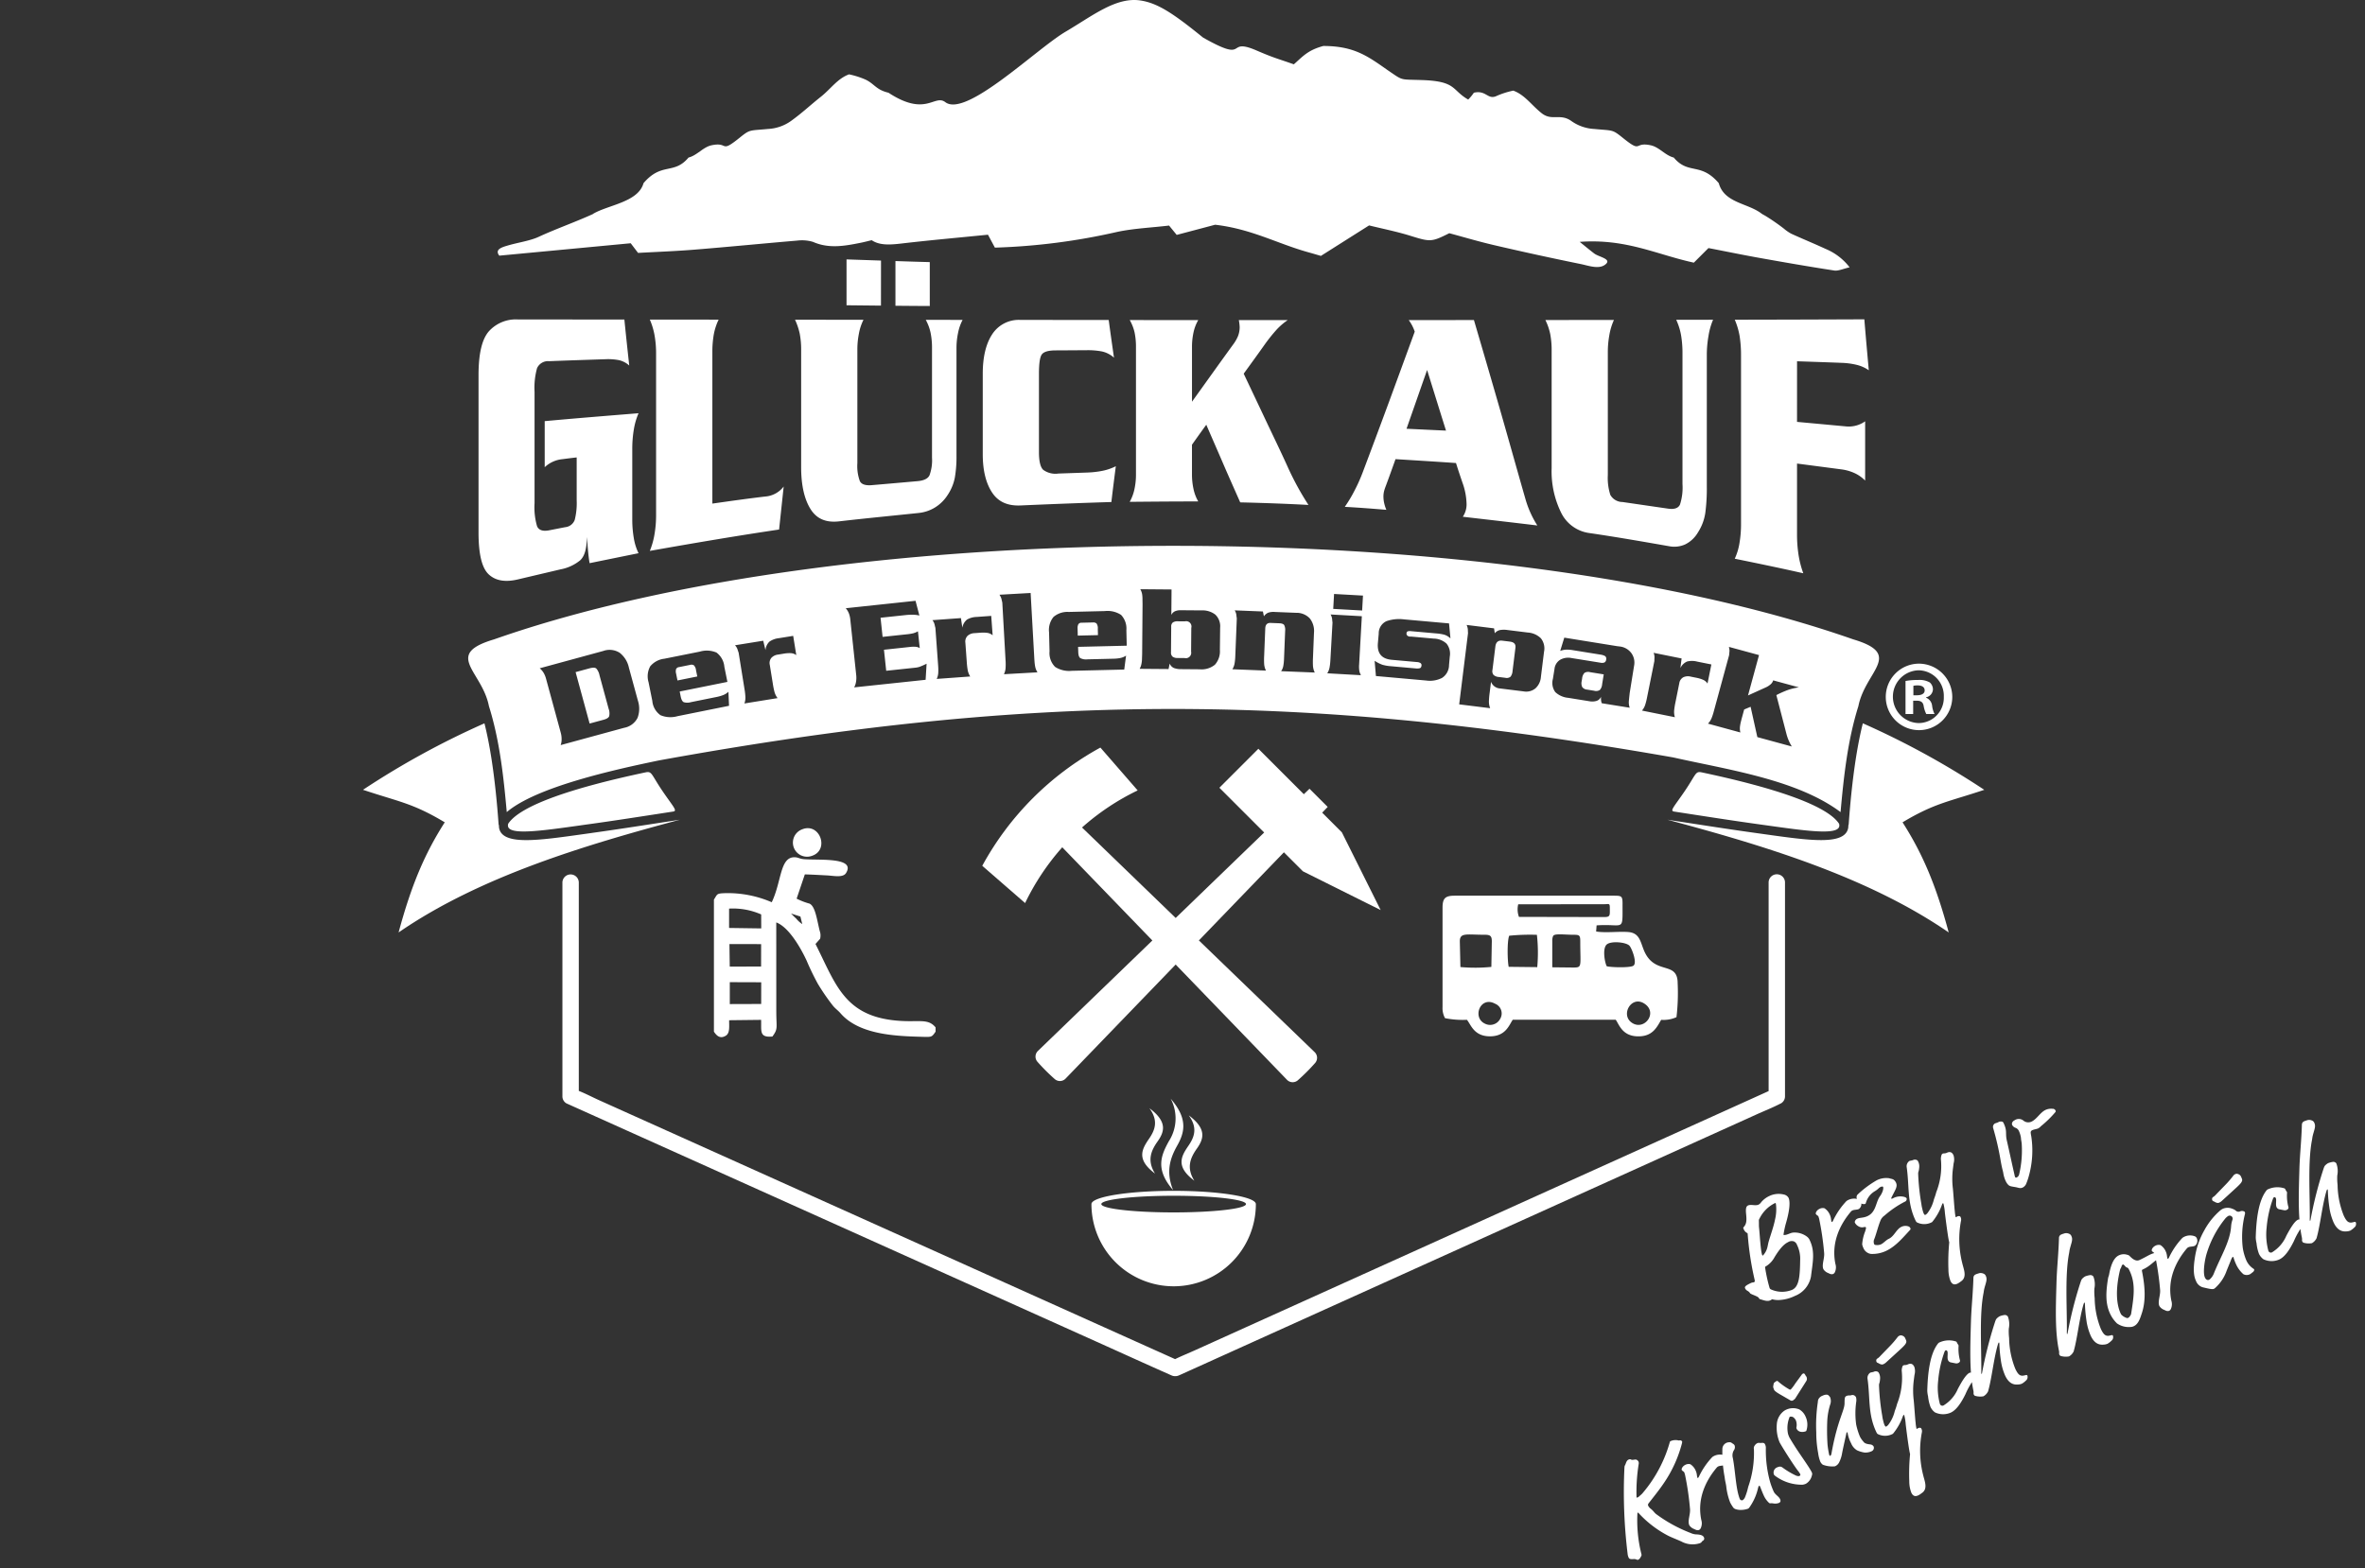 <?xml version="1.0" encoding="UTF-8"?>
<svg xmlns="http://www.w3.org/2000/svg" xmlns:xlink="http://www.w3.org/1999/xlink" width="499" height="331" viewBox="0 0 499 331">
  <rect x="0" y="0" width="499" height="331" fill="#333333" stroke="none"/>
  <defs>
    <clipPath id="a">
      <rect width="499" height="331" transform="translate(5672 4617)" fill="none" stroke="#fff" stroke-width="1"></rect>
    </clipPath>
    <clipPath id="b">
      <rect width="342.083" height="290.447" fill="none"></rect>
    </clipPath>
  </defs>
  <g transform="translate(-5672 -4617)" clip-path="url(#a)">
    <g transform="translate(848 11)">
      <g transform="translate(4900.592 4606)">
        <g clip-path="url(#b)">
          <path d="M204.457,232.408l17.941-18.6,4.01,4.009,16.4,8.18-8.179-16.4-4.155-4.155,1.161-1.212-3.838-3.838-1.2,1.154-9.588-9.589-8.226,8.226,9.449,9.448L199.56,227.666l-3.05-2.951L179.8,208.572a50.769,50.769,0,0,1,11.741-7.825l-7.863-9.042a62.507,62.507,0,0,0-24.927,24.95l9.041,7.867a50.965,50.965,0,0,1,7.84-11.774l17.351,17.957,1.658,1.713-24.146,23.313a1.662,1.662,0,0,0-.091,2.3,41.6,41.6,0,0,0,3.629,3.63,1.66,1.66,0,0,0,2.3-.091q11.612-12.038,23.226-24.074l23.487,24.327a1.66,1.66,0,0,0,2.3.091,41.763,41.763,0,0,0,3.631-3.631,1.661,1.661,0,0,0-.091-2.295Z" transform="translate(-28.092 -33.924)" fill="#fff" fill-rule="evenodd"></path>
          <path d="M54.67,45.154h-.048c3.105-1.891,9.565-2.46,10.673-6.493,3.833-4.5,6.407-1.705,9.5-5.411,1.793-.446,3.076-2.2,4.83-2.582,3.7-.8,1.755,1.773,5.84-1.511,2.372-1.907,2.046-1.548,6.138-1.942a9.146,9.146,0,0,0,4.779-1.66c2.4-1.723,4.1-3.362,6.3-5.105,2.149-1.7,3.518-3.853,5.975-4.758a17.765,17.765,0,0,1,3.5,1.115c1.9.919,2.194,2.141,4.82,2.76,7.943,5.207,9.692.244,11.994,1.992,4.391,3.335,19.2-11.232,25.4-14.88C160.091,3.313,164.986-.678,170.14.1c3.708.558,7.038,2.823,13.212,7.825,9.934,5.634,4.548-.183,11.307,2.737,3.774,1.63,4.458,1.711,7.851,2.916,1.873-1.645,2.932-2.993,6.228-3.874,6.532.014,9.343,2.136,13.746,5.228,3.139,2.121,2.28,1.81,7.037,1.965,7.384.241,6.246,2.1,9.776,4.117a9.071,9.071,0,0,0,1.193-1.444c2.626-.62,2.921,1.592,4.821.672a17.765,17.765,0,0,1,3.5-1.115c2.457.905,3.827,3.054,5.975,4.758,2.2,1.742,3.9-.051,6.3,1.672a9.141,9.141,0,0,0,4.779,1.66c4.091.393,3.765.035,6.137,1.942,4.086,3.284,2.142.706,5.84,1.511,1.755.381,3.037,2.136,4.83,2.582,3.1,3.706,5.671.911,9.5,5.411,1.166,4.248,6.192,4.165,9.121,6.493l.652.364a44.147,44.147,0,0,1,3.931,2.709,9.182,9.182,0,0,0,1.566,1.089c2.376,1.089,4.87,2.1,7.233,3.2a12.377,12.377,0,0,1,5.1,3.9c-1.264.286-2.406.8-3.21.679-5.348-.819-10.638-1.743-15.914-2.685-3.608-.647-7.165-1.384-10.658-2.055-1.2,1.2-2.114,2.113-3.084,3.078-7.872-1.71-14.237-5.1-24.085-4.388,1.261,1.007,2.135,1.751,3.081,2.464s3.545,1.105,2.509,2.152c-1.323,1.326-3.681.41-5.368.066q-9.236-1.879-18.3-3.994c-3.246-.754-6.35-1.686-9.439-2.514-3.778,1.9-4.013,1.843-8.248.533-2.813-.877-5.895-1.491-8.672-2.179-3.555,2.252-6.835,4.323-10.167,6.435-1.211-.352-1.952-.574-2.7-.778-6.574-1.842-11.9-4.9-19.616-5.8-2.465.655-5.179,1.375-8.109,2.145-.584-.712-1.079-1.318-1.614-1.972-3.742.449-7.667.613-11.128,1.383a133.463,133.463,0,0,1-25.619,3.275c-.439-.819-.887-1.653-1.458-2.727-6.19.623-12.25,1.155-18.246,1.859-2.467.286-4.639.417-6.29-.7-.95.23-1.6.4-2.267.533-3.409.687-6.756,1.309-10.125-.18a8.176,8.176,0,0,0-3.3-.271c-7.19.607-14.348,1.319-21.541,1.9-4.05.336-8.149.483-12.061.7-.607-.794-1.011-1.327-1.55-2.039-9.416.892-18.609,1.76-27.731,2.62-.991-1.3.447-1.752,1.858-2.161,2.14-.623,4.657-.974,6.449-1.81,3.685-1.7,7.793-3.142,11.5-4.833" transform="translate(-6.11 0)" fill="#fff" fill-rule="evenodd"></path>
          <path d="M305.621,225.889V269.96l-11.845,5.353L263.483,289l-36.615,16.549-31.661,14.309-10.53,4.76c-1.418.641-2.881,1.231-4.286,1.914L168.5,321.19,138,307.474l-36.84-16.567L69.349,276.6l-10.43-4.69c-1.429-.643-2.869-1.411-4.342-1.991v-44a1.729,1.729,0,0,0-3.457,0v45.145a1.7,1.7,0,0,0,.856,1.492l12.791,5.752,30.5,13.716,36.84,16.567L163.92,322.9c5.139,2.311,10.267,4.649,15.418,6.933l.209.094c.017.007.035.012.053.019a1.719,1.719,0,0,0,.86.178c.052,0,.1,0,.154-.007l.042-.006a1.709,1.709,0,0,0,.563-.157c.024-.011.049-.016.072-.027l12.7-5.741,30.294-13.692L260.9,293.945l31.661-14.309,10.53-4.759c1.632-.738,3.33-1.4,4.922-2.225.068-.035.14-.063.209-.095a1.7,1.7,0,0,0,.856-1.492V225.889a1.729,1.729,0,0,0-3.457,0" transform="translate(-9.046 -39.678)" fill="#fff"></path>
          <path d="M61.411,88.918a4.79,4.79,0,0,0-2.258-1.153,12.613,12.613,0,0,0-2.787-.178c-3.96.133-7.92.259-11.851.415a2.544,2.544,0,0,0-2.552,1.471,15.414,15.414,0,0,0-.528,4.96v23.558a14.215,14.215,0,0,0,.528,4.842c.365.843,1.23,1.122,2.552.865,1.113-.216,2.229-.439,3.374-.658a2.379,2.379,0,0,0,2.024-1.546,14.573,14.573,0,0,0,.411-4.146v-9.033c-1,.111-2,.235-2.963.362a6.37,6.37,0,0,0-3.784,1.7v-9.72c6.6-.607,13.2-1.132,19.8-1.671a14.659,14.659,0,0,0-1,3.474,24.642,24.642,0,0,0-.323,4.021v14.924a23,23,0,0,0,.323,3.932,11.414,11.414,0,0,0,1,3.194c-3.462.7-6.894,1.4-10.325,2.1-.147-.79-.251-1.735-.352-2.816-.1-1.1-.146-2-.235-2.706,0,2.417-.465,4.064-1.408,4.923a9.186,9.186,0,0,1-4.136,1.907c-3.021.714-6.042,1.422-9.035,2.129-2.639.623-4.663.272-6.1-1.05-1.465-1.346-2.17-4.3-2.17-8.855V90.936c0-4.5.718-7.583,2.2-9.262a7.672,7.672,0,0,1,6.072-2.483q11.22.016,22.5.022c.323,3.244.674,6.482,1.026,9.705m31.622,34.616c-9.094,1.346-18.188,2.9-27.28,4.509a16.2,16.2,0,0,0,1-3.585,23.712,23.712,0,0,0,.323-3.881V86.427a21.87,21.87,0,0,0-.323-3.881,14.841,14.841,0,0,0-1-3.326q7.259,0,14.52.015A12.282,12.282,0,0,0,79.246,82.4a21.061,21.061,0,0,0-.293,3.732v31.926c3.7-.524,7.393-1.05,11.117-1.486A5.414,5.414,0,0,0,94,114.457q-.484,4.536-.968,9.077m17.806-44.27a10.785,10.785,0,0,0-.969,2.942,17.043,17.043,0,0,0-.323,3.3v24.016a9.273,9.273,0,0,0,.528,3.8c.351.687,1.2.959,2.551.843,3.2-.275,6.4-.555,9.621-.843,1.32-.118,2.17-.518,2.523-1.235a9.242,9.242,0,0,0,.528-3.725V85.289a16.07,16.07,0,0,0-.293-3.245,9.981,9.981,0,0,0-1.027-2.771c2.582.007,5.163.014,7.774.014a10.11,10.11,0,0,0-.968,2.8,15.458,15.458,0,0,0-.323,3.149v22.686a25.856,25.856,0,0,1-.352,4.679,10.053,10.053,0,0,1-1.5,3.622,8.383,8.383,0,0,1-2.757,2.7,8.191,8.191,0,0,1-3.374,1.116c-5.6.591-11.211,1.125-16.778,1.767-2.7.312-4.7-.478-6.013-2.558s-2-5.049-2-8.84V85.732a17.916,17.916,0,0,0-.293-3.5,13.656,13.656,0,0,0-1-2.979c4.811.007,9.621,0,14.433.016m3.7-2.994L107.26,76.2V66.521l7.275.244Zm10.3.081c-2.435-.007-4.84-.03-7.245-.052V66.868c2.4.081,4.811.163,7.245.221ZM163.7,87.27a5.6,5.6,0,0,0-2.552-1.323,16,16,0,0,0-3.286-.259c-2.17.009-4.342.029-6.512.037-1.584.007-2.552.318-2.933.924s-.557,1.951-.557,4.066v16.468c0,1.915.293,3.15.88,3.733a4.353,4.353,0,0,0,3.226.8l6.16-.214a19.628,19.628,0,0,0,3.138-.362,11.207,11.207,0,0,0,2.816-.969c-.323,2.514-.646,5.041-.939,7.555q-9.591.3-19.125.724c-2.7.123-4.694-.717-6.013-2.683s-2-4.679-2-8.131V90.663c0-3.489.649-6.267,1.965-8.3a6.677,6.677,0,0,1,6.043-3.068q9.284,0,18.568.015c.352,2.654.733,5.315,1.115,7.961m25.109-2.75a8.272,8.272,0,0,0,1.056-1.811,5.25,5.25,0,0,0,.351-1.929,10.237,10.237,0,0,0-.176-1.449c3.433.007,6.864,0,10.326-.007a13.232,13.232,0,0,0-2.552,2.24,35.781,35.781,0,0,0-2.435,3.09c-1.422,2.014-2.875,4-4.312,5.988q2.288,4.823,4.576,9.668c1.525,3.23,3.1,6.463,4.6,9.765a60.06,60.06,0,0,0,4.488,8.265c-4.811-.259-9.621-.429-14.4-.54-1.2-2.728-2.435-5.47-3.608-8.2s-2.376-5.456-3.549-8.183c-1.027,1.4-2.025,2.808-3.021,4.213v6.261a14.428,14.428,0,0,0,.323,3.082,8.967,8.967,0,0,0,1,2.632c-4.84-.008-9.651.036-14.462.081a9.26,9.26,0,0,0,1-2.676,14.224,14.224,0,0,0,.323-3.023V85.008a14.839,14.839,0,0,0-.293-3.068,9.566,9.566,0,0,0-1.026-2.624c4.811.015,9.621.022,14.462.007a8.786,8.786,0,0,0-1,2.6,14.38,14.38,0,0,0-.323,3.083V96.555c2.874-3.992,5.732-8.018,8.653-12.034m50.834-5.2q2.728,9.27,5.457,18.732c1.826,6.362,3.619,12.8,5.485,19.293a21.271,21.271,0,0,0,2.435,5.33c-5.25-.636-10.5-1.235-15.723-1.841a4.65,4.65,0,0,0,.793-2.713,14.185,14.185,0,0,0-.881-4.523c-.568-1.659-1.026-3.046-1.349-4.1-4.253-.3-8.507-.555-12.76-.821-.645,1.8-1.274,3.576-1.936,5.351-.16.428-.323.843-.44,1.257a4.7,4.7,0,0,0-.176,1.279,6.567,6.567,0,0,0,.147,1.338,8.061,8.061,0,0,0,.469,1.471c-2.933-.244-5.867-.473-8.771-.629a27.99,27.99,0,0,0,2-3.319,35,35,0,0,0,1.76-3.9q2.751-7.288,5.486-14.7,2.737-7.458,5.515-15.058a8.869,8.869,0,0,0-1.262-2.432c4.576,0,9.152-.015,13.757-.015m-9.885,10.541c-1.467,4.161-2.9,8.294-4.342,12.4,2.757.133,5.544.266,8.331.392-1.35-4.287-2.67-8.552-3.989-12.795M269.181,79.3a12.766,12.766,0,0,0-.969,3.193,19.848,19.848,0,0,0-.323,3.57v25.946a11.763,11.763,0,0,0,.528,4.213,2.95,2.95,0,0,0,2.552,1.5c3.2.463,6.4.938,9.621,1.4,1.321.191,2.153-.084,2.523-.858a11.6,11.6,0,0,0,.528-4.331v-27.5a22.737,22.737,0,0,0-.293-3.874,13.289,13.289,0,0,0-1.027-3.29c2.582,0,5.163-.007,7.774-.014a14.42,14.42,0,0,0-.968,3.444,23.149,23.149,0,0,0-.352,3.858V114.4a39.591,39.591,0,0,1-.323,5.662,10.4,10.4,0,0,1-1.525,4.044,6.407,6.407,0,0,1-2.728,2.572,5.663,5.663,0,0,1-3.373.377c-5.6-.979-11.206-1.96-16.779-2.772a7.78,7.78,0,0,1-6.013-4.309,19.773,19.773,0,0,1-2-9.388V85.814a18.137,18.137,0,0,0-.293-3.512,12.276,12.276,0,0,0-1.026-2.986c4.811-.007,9.621-.007,14.462-.015m38.632,21.511q5.191.477,10.383.96a5.962,5.962,0,0,0,3.99-1.079V113.2a7.565,7.565,0,0,0-2.347-1.626,9.735,9.735,0,0,0-2.669-.739c-3.138-.41-6.248-.821-9.357-1.227v14.946a27.962,27.962,0,0,0,.323,4.346,20.293,20.293,0,0,0,1,3.866c-4.84-1.1-9.651-2.092-14.462-3.075a12.5,12.5,0,0,0,1-3.319,23.509,23.509,0,0,0,.323-3.932V86.775a25.781,25.781,0,0,0-.294-4.066,15.16,15.16,0,0,0-1.026-3.46q13.639-.021,27.339-.081c.293,3.578.616,7.163.939,10.755a7.488,7.488,0,0,0-2.612-1.16,15.311,15.311,0,0,0-3.05-.407c-.294-.009-.587-.021-.851-.036q-4.312-.156-8.624-.3Z" transform="translate(-5.24 -11.772)" fill="#fff" fill-rule="evenodd"></path>
          <path d="M314.725,231.485c0,6.009.384,4.06-5.47,4.466l-.1,1.294c2.053.331,4.63-.044,6.741.109,2.356.171,2.558,1.89,3.291,3.737,2.213,5.583,7.169,2.163,7.169,7.072a43.587,43.587,0,0,1-.249,7.162,6.635,6.635,0,0,1-3.231.562c-.95,1.649-1.827,3.438-4.691,3.486-3.531.061-4.179-2.533-4.9-3.509l-21.717,0c-.751,1.059-1.463,3.542-4.879,3.505-3.357-.035-3.963-2.517-4.8-3.489a18.735,18.735,0,0,1-4.618-.346,4.341,4.341,0,0,1-.523-2.321V232.243c0-2.06.587-2.557,2.614-2.557h33.517c1.7,0,1.849.088,1.849,1.8m-18.069,6.458a43.9,43.9,0,0,0-5.846.193c-.453,1.1-.384,5.278-.108,6.562l6.025.067a33.73,33.73,0,0,0-.072-6.822M299.9,244.8l4.384.047c1.988,0,1.523-.137,1.523-5.525,0-1.317-.179-1.389-1.523-1.389-1.94-.011-3.951-.313-4.209.274a2.406,2.406,0,0,0-.174,1.006Zm-12.756-5.478c0-1.113-.3-1.389-1.469-1.389-3.868,0-5.274-.511-5.281,1.389l.124,5.425a34.745,34.745,0,0,0,6.529-.032Zm24.249,5.256c.878.243,4.941.36,5.626-.115.83-.578-.273-3.525-.806-4.185-.616-.762-3.761-1.087-4.759-.346-1.029.765-.5,3.818-.061,4.646m.652-12.332c0-1.032-.2-.76-1.191-.76l-18.139.021a4.52,4.52,0,0,0,.158,2.652l17.981.036c1.334,0,1.191-.354,1.191-1.949m7.165,20.144c-2.779-1.661-5.125,2.794-2.209,4.294,2.558,1.315,5.251-2.476,2.209-4.294m-31.368.1c-3.141-1.721-4.921,2.969-2.106,4.226a2.4,2.4,0,0,0,3.17-1.029,2.218,2.218,0,0,0-1.064-3.2" transform="translate(-48.973 -40.645)" fill="#fff" fill-rule="evenodd"></path>
          <path d="M204.087,321.339a17.347,17.347,0,0,1-17.346-17.346c0-1.547,7.766-2.8,17.346-2.8s17.346,1.254,17.346,2.8a17.346,17.346,0,0,1-17.346,17.346m4.366-22.286c-3.977-2.972-2.8-5.116-1.271-7.34,1.27-1.846,2.031-3.8.088-6.455,3.764,2.815,3.23,4.885,1.731,7-1.33,1.879-2.316,3.994-.548,6.793m-8.294-1.5c-3.977-2.973-2.8-5.117-1.271-7.34,1.27-1.847,2.031-3.8.088-6.455,3.763,2.815,3.23,4.885,1.73,7-1.329,1.879-2.316,3.994-.547,6.793m3.816,3.5c-1.63-4.019-.542-6.9.877-9.426,1.6-2.849,2.233-5.7-1.389-9.872a8.892,8.892,0,0,1-.4,8.987c-1.634,2.993-2.914,5.9.913,10.312m.112,1.183c-8.428,0-15.261.787-15.261,1.757s6.833,1.757,15.261,1.757,15.261-.787,15.261-1.757-6.832-1.757-15.261-1.757" transform="translate(-33.046 -49.859)" fill="#fff" fill-rule="evenodd"></path>
          <path d="M89.962,227.425V255.32c.473.7,1.212,1.654,2.514.848.919-.57.668-2.075.7-3.261l6.742-.077c.082,2.375-.439,3.775,2.385,3.517,1.237-1.7.818-1.751.818-5.4l-.008-18.683c2.684,1,5.2,5.46,6.407,8.058a53.985,53.985,0,0,0,2.377,4.912,44.851,44.851,0,0,0,3.04,4.435c.593.783,1.149,1.095,1.747,1.783,3.984,4.588,11.866,4.814,17.345,4.959,1.883.05,1.9.068,2.7-1.092v-.9c-1.738-2.132-3.853-.87-9.162-1.534-10.247-1.281-12.068-7.936-16.174-16.069l.973-1.105a2.869,2.869,0,0,0-.085-1.663c-.576-2.285-.919-5.2-2.157-5.754a14.418,14.418,0,0,1-2.712-1.048l1.731-5.118c1.565.037,3.149.137,4.728.216,1.311.066,3.318.533,3.956-.487,2.1-3.356-5.394-2.7-8.75-2.928-1.082-.072-1.235-.393-2.072-.417-3.146-.087-2.724,5.059-4.846,9.49a23.417,23.417,0,0,0-9.7-1.919c-2.007.062-1.723.172-2.487,1.348M93.3,241.591l-.064-4.755,6.684.007-.008,4.726Zm6.632,7.886-6.62.021v-4.624l6.629.023Zm8.653-36.861c3.73-1.5,5.829,4.372,2.048,5.6a2.981,2.981,0,0,1-2.048-5.6M93.16,233.432l0-4.083a14.787,14.787,0,0,1,6.77,1.227l.013,2.953Zm15.439-.814a5.742,5.742,0,0,1-1.257-1.137c-.388-.357-.8-.774-1.112-1.094l1.98.638Z" transform="translate(-15.92 -37.581)" fill="#fff" fill-rule="evenodd"></path>
          <path d="M324.833,198.325c4.193,6.554,7.04,13.2,9.741,23.243-17.2-11.844-39.372-18.44-59.351-23.791,1.417.215,2.984.457,4.639.713,4.322.667,9.263,1.43,13.988,2.084l2.1.294c9.148,1.284,16.365,2.3,17.351-1.086.015-.051.029-.107.041-.165l0,0a2.37,2.37,0,0,0,.051-.625.974.974,0,0,0,.084-.334c.3-4.22.785-9.29,1.548-14.09.4-2.5.871-4.932,1.431-7.14a173.965,173.965,0,0,1,25.621,14.039c-7.565,2.531-10.486,2.8-17.25,6.863m-276.6,2.249-2.1.294c-9.147,1.284-16.365,2.3-17.35-1.086-.015-.051-.029-.107-.041-.165l0,0a2.37,2.37,0,0,1-.051-.625.956.956,0,0,1-.084-.334c-.3-4.22-.785-9.29-1.548-14.09-.4-2.5-.871-4.932-1.431-7.14A173.964,173.964,0,0,0,0,191.462c7.564,2.531,10.486,2.8,17.249,6.863-4.192,6.554-7.039,13.2-9.74,23.243,17.2-11.844,39.371-18.44,59.351-23.791-1.418.215-2.984.457-4.639.713-4.322.667-9.263,1.43-13.988,2.084M49.9,167.287a3,3,0,0,0-.675-1.42q-.377-.328-1.424-.044l-2.945.8,2.958,10.855,2.945-.8q1.022-.278,1.189-.769a2.9,2.9,0,0,0-.123-1.556ZM30.616,199.249c.521,1.791,7.018.879,15.252-.277.691-.1,1.393-.2,2.1-.294,4.434-.613,9.515-1.4,13.958-2.084,1.23-.19,2.412-.373,3.52-.542.962-.147.01-1-2.259-4.336-2.375-3.495-2.193-4.228-3.549-3.941-15.27,3.237-26.426,6.937-29,10.845a1.152,1.152,0,0,0-.036.586h0Zm39.648-33.015a1.723,1.723,0,0,0-.457-1.053,1.016,1.016,0,0,0-.778-.088l-2.348.474a.764.764,0,0,0-.623.421,1.728,1.728,0,0,0,0,.94l.294,1.459,4.179-.844Zm171.759-6.046-1.652-.2q-1.278-.158-1.45,1.24l-.613,4.94a1.229,1.229,0,0,0,.237,1.055,1.85,1.85,0,0,0,1.1.429l1.352.168a1.272,1.272,0,0,0,1.136-.241,2.255,2.255,0,0,0,.417-1.215l.566-4.565.04-.325c.093-.746-.286-1.175-1.137-1.281M173.41,155.91l-1.488-.012a1.762,1.762,0,0,0-1.049.244,1.063,1.063,0,0,0-.347.905l-.044,5.4a1.082,1.082,0,0,0,.347.923,1.7,1.7,0,0,0,1.032.273l1.489.012a1.134,1.134,0,0,0,1.373-1.351l.04-5.02a1.116,1.116,0,0,0-1.351-1.374m138.027,42.712c-2.57-3.908-13.727-7.608-29-10.845-1.356-.287-1.174.446-3.55,3.941-2.268,3.337-3.221,4.188-2.258,4.336,1.109.169,2.29.351,3.52.542,4.443.686,9.524,1.471,13.957,2.084.711.1,1.413.2,2.1.294,8.234,1.156,14.732,2.067,15.253.277l.012-.041h0a1.153,1.153,0,0,0-.037-.586M154.778,156.363a1.018,1.018,0,0,0-.751-.221l-2.4.057a.764.764,0,0,0-.686.307,1.727,1.727,0,0,0-.168.925l.036,1.487,4.262-.1-.032-1.337a1.731,1.731,0,0,0-.266-1.117M257.708,166.8a1.988,1.988,0,0,0-.484,1.174l-.088.547a1.946,1.946,0,0,0,.106,1.244,1.4,1.4,0,0,0,1.061.554l1.469.237a1.451,1.451,0,0,0,1.189-.166,1.986,1.986,0,0,0,.483-1.174l.342-2.117-2.89-.466a1.448,1.448,0,0,0-1.188.166M62.549,185.239c-9.6,1.984-26.014,5.625-32.217,10.93-.673-7.5-1.5-15.159-3.76-22.354-1.439-7.431-9.695-10.9,1.1-14.109,75.018-26.334,211.723-26.292,286.741,0,10.741,3.19,2.574,6.65,1.1,14.109-2.264,7.192-3.086,14.862-3.759,22.354-9.209-6.9-23.951-8.971-35.318-11.541-78.761-13.8-135.178-13.661-213.884.612M57.989,172.6,56.1,165.671a5.416,5.416,0,0,0-1.937-3.124,3.963,3.963,0,0,0-3.49-.382l-13.387,3.648a3.853,3.853,0,0,1,.825.965,5.014,5.014,0,0,1,.512,1.255l3.106,11.4a5.075,5.075,0,0,1,.177,1.321,3.673,3.673,0,0,1-.2,1.271l13.387-3.648a3.956,3.956,0,0,0,2.838-2.107,5.508,5.508,0,0,0,.059-3.668m226.519,3.8a3.43,3.43,0,0,1-.73,1.095l6.839,1.864a3.414,3.414,0,0,1-.091-1.2,8.914,8.914,0,0,1,.18-1q.114-.465.246-.952l.465-1.7,1.358-.57,1.42,6.4,7.277,1.983a9.563,9.563,0,0,1-1.16-2.747l-2.105-8.1a20.929,20.929,0,0,1,2.425-1.078,11.69,11.69,0,0,1,2.334-.554l-5.428-1.478a1.738,1.738,0,0,1-.556.842,3.934,3.934,0,0,1-.968.625l-3.788,1.714,2.321-8.518-6.352-1.731a5.356,5.356,0,0,1,.115.632,2.261,2.261,0,0,1-.01.468c-.02.169-.039.385-.062.658q-.12.438-.239.876l-.14.511-2.774,10.183-.073.267a12.239,12.239,0,0,1-.5,1.519M77.232,173.732l-.133-2.959a3.5,3.5,0,0,1-1.107.7,8.413,8.413,0,0,1-1.4.4l-5.416,1.092a2.559,2.559,0,0,1-1.507,0q-.443-.22-.647-1.234l-.2-1.014,10.064-2.03-.643-3.19a4.186,4.186,0,0,0-1.66-3,5.181,5.181,0,0,0-3.515-.2L63.572,163.8a4.5,4.5,0,0,0-2.971,1.6,4.37,4.37,0,0,0-.35,3.365l.793,3.932a4.115,4.115,0,0,0,1.729,3.022,5.446,5.446,0,0,0,3.6.2Zm14.188-10.7-.654-4.059-3.013.486a4.306,4.306,0,0,0-2,.732,2.78,2.78,0,0,0-.835,1.8l-.475-1.993-5.952.959a2.437,2.437,0,0,1,.519.836q.11.365.245.728c.05.315.1.622.148.921l.084.523.984,6.1.044.275a12.558,12.558,0,0,1,.168,1.6,3.44,3.44,0,0,1-.212,1.3l7-1.128a3.856,3.856,0,0,1-.634-1.24,16.428,16.428,0,0,1-.361-1.769l-.647-4.01a1.725,1.725,0,0,1,.326-1.47,2.276,2.276,0,0,1,1.42-.7l1.221-.2a6.865,6.865,0,0,1,1.478-.1,2.163,2.163,0,0,1,1.153.415m27.487,1.813a15.886,15.886,0,0,1-1.478.653,4.061,4.061,0,0,1-.844.179l-6.2.659-.473-4.44,5.594-.6a5.817,5.817,0,0,1,1.076-.026,2.06,2.06,0,0,1,.879.274l-.377-3.537a4.29,4.29,0,0,1-1.058.429,10.436,10.436,0,0,1-1.286.2l-5.117.544-.43-4.038,5.218-.556a13.065,13.065,0,0,1,1.6-.081,6.173,6.173,0,0,1,1.375.17l-.813-3.11-14.724,1.568a3.857,3.857,0,0,1,.661,1.084,4.992,4.992,0,0,1,.3,1.32l1.251,11.748a5.139,5.139,0,0,1-.035,1.332,3.649,3.649,0,0,1-.4,1.222l15.076-1.6Zm13.936-5.994-.3-4.1-3.044.221a4.318,4.318,0,0,0-2.059.554,2.782,2.782,0,0,0-.988,1.716l-.3-2.027-6.012.437a2.438,2.438,0,0,1,.443.878q.078.374.181.746.035.478.067.931l.039.528.448,6.165.02.277a12.441,12.441,0,0,1,.028,1.6,3.439,3.439,0,0,1-.324,1.276l7.07-.514a3.853,3.853,0,0,1-.524-1.29,16.605,16.605,0,0,1-.206-1.793l-.294-4.051a1.725,1.725,0,0,1,.452-1.436,2.276,2.276,0,0,1,1.476-.575l1.233-.09a6.836,6.836,0,0,1,1.482.031,2.159,2.159,0,0,1,1.112.514m9.461,7.814a3.424,3.424,0,0,1-.467-1.111,8.77,8.77,0,0,1-.145-1q-.04-.478-.067-.981l-.767-13.656-6.574.37a5.345,5.345,0,0,1,.309.564,2.265,2.265,0,0,1,.139.447c.035.166.084.379.15.644q.025.454.051.907l.03.529.592,10.537.016.277a12.439,12.439,0,0,1,0,1.6,3.456,3.456,0,0,1-.346,1.271Zm8.567-5.376,10.265-.246-.078-3.253a4.187,4.187,0,0,0-1.112-3.241,5.186,5.186,0,0,0-3.426-.813l-7.641.183a4.5,4.5,0,0,0-3.2,1.061,4.37,4.37,0,0,0-.932,3.252l.1,4.01a4.115,4.115,0,0,0,1.176,3.277,5.443,5.443,0,0,0,3.515.825l11.071-.265.384-2.937a3.5,3.5,0,0,1-1.212.5,8.3,8.3,0,0,1-1.448.148l-5.523.133a2.551,2.551,0,0,1-1.483-.267q-.4-.294-.422-1.328Zm29.972-4.032a3.416,3.416,0,0,0-1.012-2.77,4.419,4.419,0,0,0-2.919-.894l-4.44-.035a2.781,2.781,0,0,0-1.15.214,1.594,1.594,0,0,0-.775.78l.043-5.374L164,149.126a3.223,3.223,0,0,1,.384,1.025,6.819,6.819,0,0,1,.078,1.194l.018.909-.084,10.552-.032.909a6.023,6.023,0,0,1-.123,1.193,3.5,3.5,0,0,1-.374,1.019l6.1.049.236-1.159a1.7,1.7,0,0,0,.9.941,4.117,4.117,0,0,0,1.487.239l3.96.032a4.425,4.425,0,0,0,3.2-.971,4.229,4.229,0,0,0,1.046-3.132Zm19.965,9.45a3.852,3.852,0,0,1-.375-1.34,16.4,16.4,0,0,1,0-1.806l.207-5.193a4.3,4.3,0,0,0-.874-3.077,3.819,3.819,0,0,0-2.894-1.188l-4.537-.181a3.442,3.442,0,0,0-1.357.16,2.087,2.087,0,0,0-.9.759l-.212-1.018-5.949-.238a2.411,2.411,0,0,1,.342.923q.036.38.1.761c-.012.319-.025.63-.037.933l-.021.529-.247,6.176-.011.277a12.44,12.44,0,0,1-.152,1.6,3.445,3.445,0,0,1-.466,1.231l7.083.282a3.867,3.867,0,0,1-.376-1.34,16.44,16.44,0,0,1,0-1.806l.23-5.746q.048-1.21,1.133-1.167l1.839.074q.807.032,1.032.394a2.189,2.189,0,0,1,.193,1.194l-.216,5.42-.021.5a10.578,10.578,0,0,1-.147,1.472,2.939,2.939,0,0,1-.462,1.13Zm9.355-1.607q.027-.479.055-.983l.523-9.294-6.6-.37a2.433,2.433,0,0,1,.327.928q.028.382.083.763c-.018.319-.035.63-.052.932l-.03.529-.347,6.17-.016.277a12.368,12.368,0,0,1-.178,1.594,3.432,3.432,0,0,1-.486,1.224l7.1.4q-.18-.389-.257-.608a2.857,2.857,0,0,1-.114-.65,6.161,6.161,0,0,1-.012-.91m.822-14.634-6.1-.342-.177,3.148,6.1.342Zm9.18,7.98c.021-.234.109-.379.267-.432a1.516,1.516,0,0,1,.612-.046l.277.025,5.151.46a9.16,9.16,0,0,1,1.71.279,3.412,3.412,0,0,1,1.261.771l-.3-3.167-9.5-.849a8.1,8.1,0,0,0-3.706.378,2.812,2.812,0,0,0-1.629,2.64l-.175,1.96q-.293,3.267,2.924,3.554l5.377.48a1.516,1.516,0,0,1,.667.2.524.524,0,0,1,.23.54c-.026.3-.145.485-.352.551a2.144,2.144,0,0,1-.816.054l-5.3-.474a8.411,8.411,0,0,1-1.808-.314,7.956,7.956,0,0,1-1.611-.827l.271,3.215,10.6.947a5.624,5.624,0,0,0,3.368-.56,3.245,3.245,0,0,0,1.459-2.731l.157-1.759a3.4,3.4,0,0,0-.68-2.733,4.09,4.09,0,0,0-2.7-1.064l-4.774-.427-.3,0a.833.833,0,0,1-.5-.209.528.528,0,0,1-.174-.459m28.352,1.034a4.316,4.316,0,0,0-2.772-1.221l-4.306-.535a4.966,4.966,0,0,0-1.551.011,1.949,1.949,0,0,0-1.1.677l-.151-1.035-5.784-.718a5.474,5.474,0,0,1,.2.61,2.213,2.213,0,0,1,.057.465q.006.254.032.664-.057.452-.112.9l-.066.526-1.686,13.594,6.534.811a3.909,3.909,0,0,1-.262-1.371,16.613,16.613,0,0,1,.148-1.808l.3-2.39a2.175,2.175,0,0,0,1.91,1.406l4.956.615a3.061,3.061,0,0,0,2.507-.642,3.6,3.6,0,0,0,1.147-2.379l.66-5.324a3.438,3.438,0,0,0-.662-2.857m19.08,3.112a3.529,3.529,0,0,0-2.384-1.38l-.6-.072-11.158-1.8-.86,2.8a4.121,4.121,0,0,1,1.262-.269,7.284,7.284,0,0,1,1.4.111l5.84.942a2.564,2.564,0,0,1,.964.309.689.689,0,0,1,.225.751.733.733,0,0,1-.366.6,1.454,1.454,0,0,1-.817.048l-.4-.065-5.741-.925a3.446,3.446,0,0,0-2.361.36,2.583,2.583,0,0,0-1.213,1.951l-.337,2.093a3.251,3.251,0,0,0,.509,2.79,4.578,4.578,0,0,0,2.731,1.207l4.483.723a3.184,3.184,0,0,0,1.467-.07,1.541,1.541,0,0,0,.958-.868,6.958,6.958,0,0,0,.014.705,2.29,2.29,0,0,0,.151.65l5.9.951a3.325,3.325,0,0,1-.184-1.393q.06-.694.183-1.772l.918-5.691a3.418,3.418,0,0,0-.588-2.693m2.249,12.147,6.948,1.4a3.87,3.87,0,0,1-.158-1.383,16.391,16.391,0,0,1,.282-1.784l.8-3.981a1.728,1.728,0,0,1,.821-1.263,2.284,2.284,0,0,1,1.576-.158l1.212.244a6.85,6.85,0,0,1,1.419.428,2.152,2.152,0,0,1,.934.793l.813-4.031-2.993-.6a4.306,4.306,0,0,0-2.132-.018,2.777,2.777,0,0,0-1.413,1.388l.256-2.033-5.91-1.192a2.432,2.432,0,0,1,.192.965c-.017.254-.026.509-.026.767l-.185.914-.1.519-1.222,6.058-.054.272a12.363,12.363,0,0,1-.4,1.552,3.425,3.425,0,0,1-.654,1.142m58.327-9.9a7.016,7.016,0,1,0,7.143,6.973,7.051,7.051,0,0,0-7.143-6.973m0,1.4a5.394,5.394,0,0,1,5.356,5.611,5.339,5.339,0,0,1-5.313,5.528,5.572,5.572,0,0,1-.044-11.139m-1.105,6.419h.765c.892,0,1.318.341,1.446,1.106a5.927,5.927,0,0,0,.552,1.7h1.742a5.36,5.36,0,0,1-.509-1.742,2.058,2.058,0,0,0-1.276-1.7v-.085a1.787,1.787,0,0,0,1.446-1.616,1.93,1.93,0,0,0-.681-1.529,4.345,4.345,0,0,0-2.424-.51,14.118,14.118,0,0,0-2.678.213v6.971h1.616Zm.043-3.146a3.858,3.858,0,0,1,.893-.085c1.02,0,1.487.424,1.487,1.062,0,.723-.722,1.021-1.615,1.021h-.765Z" transform="translate(0 -24.769)" fill="#fff"></path>
        </g>
      </g>
      <path d="M-26.79-19.95a1.564,1.564,0,0,1-.72.24c-.75,0-1.41-.78-2.1-.78-.36,0-.69.21-1.11,1.41-.45,1.29-.78,1.98-1.65,2.34-.15.06-.18.09-.18.39a1.51,1.51,0,0,0,.27.99.4.4,0,0,1,.09.21,62.871,62.871,0,0,0-2.79,9.48c-.09.39-.21.39-.33.39s-.39-.12-.57-.12c-1.32,0-1.68.12-1.68.51,0,.63.45.75.51,1.35.03.3,1.26,1.29,1.26,1.74a.381.381,0,0,0,.18.36c.51.45,1.11,1.08,1.77,1.08a1.093,1.093,0,0,0,.45-.06,4.786,4.786,0,0,0,1.5.87,8.447,8.447,0,0,0,3.15.54,5.456,5.456,0,0,0,4.83-2.28c1.59-2.55,3-4.32,3-6.96a1.893,1.893,0,0,0-.21-1.02,4.314,4.314,0,0,0-2.28-2.01c-.57-.21-1.35-.06-1.92-.33-.06-.03-.12-.06-.12-.12a19.067,19.067,0,0,1,1.65-2.16c2.46-2.85,2.61-4.08,2.61-4.44a1.479,1.479,0,0,0-.63-1.08,4.55,4.55,0,0,0-2.91-.99A5.029,5.029,0,0,0-26.79-19.95ZM-25.26-9.9a1.452,1.452,0,0,1,1.2.36,1.239,1.239,0,0,1,.3.96,6.577,6.577,0,0,1-.75,3.18c-1.44,2.97-2.52,4.98-4.17,4.98a5.668,5.668,0,0,1-3.96-1.89.6.6,0,0,1-.21-.45,33.256,33.256,0,0,1,.93-4.2c.06-.24.09-.3.33-.3a5.029,5.029,0,0,0,2.46-.99C-28.44-8.7-26.64-9.9-25.26-9.9Zm1.14-8.46a9.041,9.041,0,0,1-1.56,2.94c-.96,1.32-2.34,2.67-3.24,3.72-.18.21-.48.63-.69.9A3.852,3.852,0,0,1-31.2-9.6c-.09,0-.12,0-.12-.12,0-.81,1.41-4.26,1.83-5.52.15-.45.39-.87.57-1.32a.807.807,0,0,1,.36-.42,7.134,7.134,0,0,1,4.29-1.56C-24.15-18.54-24.12-18.48-24.12-18.36Zm8.88,5.22a1.468,1.468,0,0,0-.99-.33c-.69,0-1.17.42-1.17.66.03.27.27.51.27.69,0,.06-.03.21-.06.48a59.555,59.555,0,0,1-2.07,6.93c-.36,1.14-1.62,2.13-1.62,3.15a2.065,2.065,0,0,0,.57,1.14c.21.24.42.6.9.63a.837.837,0,0,0,.54-.27,2.375,2.375,0,0,0,.75-1.44c1.05-4.41,4.29-7.08,7.56-8.61a1.031,1.031,0,0,1,.48-.12c.42,0,.9.3,1.35.3a1.317,1.317,0,0,0,1.05-1.32.783.783,0,0,0-.21-.51,2.828,2.828,0,0,0-2.19-.84,1.506,1.506,0,0,0-.36.06,15.84,15.84,0,0,0-4.17,2.46c-.24.21-.36.24-.39.24-.09,0-.09-.03-.09-.12a4.351,4.351,0,0,1,.12-.48,3.183,3.183,0,0,0,.18-1.02A3.017,3.017,0,0,0-15.24-13.14ZM.6-12.3c-.15-.39-.6-.6-.78-.81a4.432,4.432,0,0,0-2.61-.72,21.318,21.318,0,0,0-4.8.99.826.826,0,0,0-.6.9,2.376,2.376,0,0,0,.15.72,1.431,1.431,0,0,0,.87.87c.21,0,.24-.03.27-.06a4.16,4.16,0,0,1,2.79-1.5c.9-.09,1.02-.3,1.5-.3.18,0,.48.06.48.21,0,.36-.63,1.08-1.41,1.5-1.38.75-2.13,2.7-4.17,2.7-.99,0-1.56-.42-2.22-.42-.39,0-.78.3-.78.57a1.817,1.817,0,0,0,.36.99,1.424,1.424,0,0,0,.93.63c.39.12.39.15.39.27s-.21.36-.51.69a9.2,9.2,0,0,0-1.71,2.19,2.856,2.856,0,0,0-.09.75,2.03,2.03,0,0,0,.9,1.86A6.8,6.8,0,0,0-7.29.51C-5.01.51-2.85-.54-.9-1.32c.3-.12.3-.21.3-.3a.652.652,0,0,0-.21-.57,1.964,1.964,0,0,0-1.35-.54c-1.23,0-2.22,1.17-3.51,1.17-.66,0-1.38.36-1.98.36a1.909,1.909,0,0,1-.87-.24c-.33-.15-.42-.27-.42-.45a1.436,1.436,0,0,1,.36-.81c.72-.63,1.95-2.16,2.88-3.03a2.343,2.343,0,0,1,1.29-.66A21.23,21.23,0,0,1,.66-7.23a.62.62,0,0,0,.69-.45c0-.15-.03-.21-.24-.45a3.273,3.273,0,0,0-2.37-.81c-.21,0-.33,0-.33-.09s.03-.12.18-.24C-.03-10.38.72-10.74.72-11.67A1.777,1.777,0,0,0,.6-12.3Zm6.24-1.5c0-.39-.48-.66-.78-.66s-.69-.15-.84-.15a1.335,1.335,0,0,0-1.05.87C3-9.84,1.08-6.96,1.08-2.82c0,.48.03.54.18.72A3.429,3.429,0,0,0,4.11-.9a12.02,12.02,0,0,0,3.3-2.31c.24-.24.36-.33.42-.33s.09.06.09.12a10.484,10.484,0,0,1-.54,1.89C6.57.93,5.64,3.96,5.58,4.5A43.218,43.218,0,0,0,3,9.63,6.619,6.619,0,0,0,2.37,12c0,1.08.69,1.14,1.14,1.14a4.686,4.686,0,0,0,.81-.12c1.59-.21,1.62-2.04,1.86-3.21A20.669,20.669,0,0,1,9.81,1.35,1.139,1.139,0,0,0,9.99.6c0-.21-.36-.33-.54-.33-.09,0-.21.03-.27.03S9.06.3,9.06.24a8,8,0,0,1,.36-1.2c.21-.69,1.41-3.78,1.65-4.5A17.05,17.05,0,0,1,12.9-9.33l.57-.9a2.942,2.942,0,0,0,.69-1.53c0-.42-.06-1.08-1.05-1.08-.48,0-.6-.21-.93-.21-.27,0-.69.66-.78.9A14.934,14.934,0,0,1,7.56-6.24c-.48.6-.87.93-1.11,1.2A7.6,7.6,0,0,1,4.08-3.06a1.368,1.368,0,0,1-.66.18c-.09,0-.15-.21-.15-.48a5.764,5.764,0,0,1,.15-.96,6.411,6.411,0,0,1,.24-.96,47.467,47.467,0,0,1,2.1-6.12c.21-.45.27-.24.78-1.14A2.246,2.246,0,0,0,6.84-13.8ZM25.68-9.87c.33-1.53.93-1.68.93-3.54,0-.24-.03-.36-.15-.45a1.144,1.144,0,0,0-.87-.24c-.24,0-.48-.06-.69-.06a.849.849,0,0,0-.72.66,59.669,59.669,0,0,1-1.56,7.23c-.42,1.65-.39,1.83-.51,2.28a6.275,6.275,0,0,0-.27,1.83,2.959,2.959,0,0,0,.09.72c.15.54.27.63,1.2,1.26.57.39.78.75,1.38.75A1.571,1.571,0,0,0,25.59.09a12.408,12.408,0,0,0,1.17-1.23,20.016,20.016,0,0,0,3.96-7.32c.18-.72.24-.87.36-.96a.538.538,0,0,1,.42-.12c.39,0,.87.18,1.29.18a2.353,2.353,0,0,0,.69-.18,22.558,22.558,0,0,0,3.96-1.38c.21-.12.21-.15.21-.24a.613.613,0,0,0-.39-.66,2.868,2.868,0,0,0-1.41-.42c-1.32,0-2.49.99-3.81.99a1.614,1.614,0,0,1-1.44-.96,1.53,1.53,0,0,0-1.59-.81c-.6,0-.93.33-.93.72a1.263,1.263,0,0,0,.42.84,1.232,1.232,0,0,1,.33.84,5.06,5.06,0,0,1-.24,1.59c-.18.42-.18.69-.42,1.29a22.007,22.007,0,0,1-3.15,5.46.95.95,0,0,1-.78.39c-.12,0-.24-.09-.24-.18a2.218,2.218,0,0,1,.09-.57C24.6-5.04,25.17-7.47,25.68-9.87Zm-99.3,28.06c-.18-.18-.51-.21-.72-.3-.36-.15-.24-.24-.48-.36a.7.7,0,0,0-.33-.06c-.51,0-.84.54-1.14.75-.12.09-.15.06-.42.57A107.377,107.377,0,0,0-83.7,35.38a2.5,2.5,0,0,0-.15.87c0,.36.33.51.87.72.51.21.48.51.78.51a.883.883,0,0,0,.54-.18c.51-.33.54-.42.57-.63a28.95,28.95,0,0,1,2.85-8.1c.03-.06.06-.12.15-.12.06,0,.09.03.12.15a22.564,22.564,0,0,0,3.63,6.96c.57.72,1.32,1.47,2.01,2.28a4.938,4.938,0,0,0,3.42,1.98c.57,0,.27-.15.81-.21a.517.517,0,0,0,.45-.57c0-.48-.48-.87-1.26-1.26a3.159,3.159,0,0,1-.87-.72,30.693,30.693,0,0,1-4.95-6.75c-.24-.51-.18-.72-.51-1.41a1.886,1.886,0,0,1-.24-.81c0-.27.06-.36.42-.54,1.59-.81,3.06-1.53,4.47-2.37a26.79,26.79,0,0,0,7.05-5.97c.27-.33.27-.39.27-.45a.521.521,0,0,0-.18-.33c-.09-.09-.27-.06-.42-.18a2.611,2.611,0,0,0-1.56-.57c-.12,0-.15,0-.3.18a28.361,28.361,0,0,1-9.54,7.2,3.559,3.559,0,0,1-.84.3,1.919,1.919,0,0,1-.63.15c-.21,0-.21-.03-.21-.15a37.554,37.554,0,0,1,3.33-6.09,1.047,1.047,0,0,0,.21-.45A.89.89,0,0,0-73.62,18.19Zm9.9,5.67a1.468,1.468,0,0,0-.99-.33c-.69,0-1.17.42-1.17.66.03.27.27.51.27.69,0,.06-.03.21-.06.48a59.555,59.555,0,0,1-2.07,6.93c-.36,1.14-1.62,2.13-1.62,3.15a2.065,2.065,0,0,0,.57,1.14c.21.24.42.6.9.63a.837.837,0,0,0,.54-.27,2.375,2.375,0,0,0,.75-1.44c1.05-4.41,4.29-7.08,7.56-8.61a1.031,1.031,0,0,1,.48-.12c.42,0,.9.3,1.35.3a1.317,1.317,0,0,0,1.05-1.32.783.783,0,0,0-.21-.51,2.828,2.828,0,0,0-2.19-.84,1.506,1.506,0,0,0-.36.06,15.84,15.84,0,0,0-4.17,2.46c-.24.21-.36.24-.39.24-.09,0-.09-.03-.09-.12a4.35,4.35,0,0,1,.12-.48,3.183,3.183,0,0,0,.18-1.02A3.017,3.017,0,0,0-63.72,23.86Zm9.81-.39c-.15-.33-.72-.48-1.02-.48a1.438,1.438,0,0,0-1.29.78,28.4,28.4,0,0,0-2.1,5.64c-.27.78-.27,1.08-.51,1.89a13.32,13.32,0,0,0-.69,3.42,7.748,7.748,0,0,0,.15,1.29c.06.3.36.6.9.93a4.6,4.6,0,0,0,1.8.57c.12,0,.15,0,.39-.12a11.3,11.3,0,0,0,3.36-2.91c.12-.15.3-.36.42-.36.09,0,.12.09.12.18,0,.3-.09,1.29-.09,2.04a4.732,4.732,0,0,0,.3,1.8c.18.45.18.21.75.57a2.235,2.235,0,0,0,1.14.45.8.8,0,0,0,.42-.09.733.733,0,0,0,.18-.54c0-.66-.54-1.26-.54-2.01a15.449,15.449,0,0,1,.18-2.22,24.89,24.89,0,0,1,2.19-6.78,1.637,1.637,0,0,0,.18-.87c0-.18-.12-.39-.6-.54-.21-.06-.48-.3-.72-.3a1.252,1.252,0,0,0-.69.18.928.928,0,0,0-.54.66,21.576,21.576,0,0,1-4.47,6.72,12.843,12.843,0,0,1-1.59,1.74,1.5,1.5,0,0,1-.66.3.509.509,0,0,1-.42-.42,3.823,3.823,0,0,1,.06-.69c.3-2.19,1.56-5.13,2.25-7.8a2.124,2.124,0,0,1,.87-1.41,1.124,1.124,0,0,0,.6-.87C-53.58,23.89-53.82,23.68-53.91,23.47Zm15.9-.39A3.457,3.457,0,0,0-40.95,22a3.793,3.793,0,0,0-2.67,1.92,8.158,8.158,0,0,0-1.08,3.66c0,.6.54,5.1.96,7.08a4.57,4.57,0,0,1,.15.93.275.275,0,0,1-.3.24c-.15,0-.3-.06-.6-.33a16.765,16.765,0,0,1-1.95-2.88c-.27-.36-.54-.42-1.14-.42a1.186,1.186,0,0,0-1.08,1.11,1.265,1.265,0,0,0,.18.45,9.383,9.383,0,0,0,4.38,4.02,2.445,2.445,0,0,0,.75.12,2.733,2.733,0,0,0,1.89-1.08.761.761,0,0,0,.24-.54c0-1.23-.69-4.59-.96-6.84-.06-.39-.21-1.74-.21-1.92a4.836,4.836,0,0,1,.06-.78,6.09,6.09,0,0,1,1.83-3.09.89.89,0,0,1,.66.42,1.91,1.91,0,0,1,.21.81,2.683,2.683,0,0,1-.51,1.38.479.479,0,0,0-.09.24,1.142,1.142,0,0,0,.45.96,2.024,2.024,0,0,0,1.05.39c.15,0,.18-.03.42-.33a3.958,3.958,0,0,0,.87-2.49A3.173,3.173,0,0,0-38.01,23.08Zm.24-2.46,3.33-2.13c.42-.27.51-.33.6-.51a1.008,1.008,0,0,0,.12-.45c0-.18-.06-.3-.06-.45,0-.45-.15-.51-.33-.51a.783.783,0,0,0-.42.15l-1.92,1.05a8.445,8.445,0,0,1-1.41.75c-.12,0-.21-.06-.3-.21a14.121,14.121,0,0,1-1.41-2.49.262.262,0,0,0-.27-.18,2.676,2.676,0,0,0-.51.09c-.12,0-.24.12-.48.48a.879.879,0,0,0-.21.54c0,.18-.03.21-.03.33,0,.18.09.48.66,1.32l1.47,2.1a.541.541,0,0,0,.54.3.381.381,0,0,0,.18-.03C-38.1,20.71-38.01,20.77-37.77,20.62Zm.96,8.4a23.566,23.566,0,0,0-1.47,4.08,7.9,7.9,0,0,0-.36,1.8,1.686,1.686,0,0,0,.21.87,5.674,5.674,0,0,0,2.16,1.38,1.721,1.721,0,0,0,1.11-.33,6.692,6.692,0,0,0,1.29-1.32c.72-1.02,1.53-2.04,2.76-3.66.09-.12.12-.12.18-.12s.09.06.09.12a7.289,7.289,0,0,0-.27,2.37,3.029,3.029,0,0,0,.51,1.86,6.272,6.272,0,0,0,1.17,1.05,3.055,3.055,0,0,0,1.56.42.776.776,0,0,0,.78-.72.9.9,0,0,0-.45-.69c-.21-.15-.96-.54-1.05-1.08a5.506,5.506,0,0,1-.24-1.29,13.894,13.894,0,0,1,.36-2.7,17.216,17.216,0,0,1,2.1-4.44,2.368,2.368,0,0,0,.3-.78.819.819,0,0,0-.6-.81c-.48-.03-.63-.3-1.08-.3-.39,0-.51.09-1.05,1.23-.66,1.41-2.88,2.61-6.93,8.37-.21.3-.33.39-.51.39-.09,0-.09-.18-.09-.3a19.747,19.747,0,0,1,.6-2.1,46.494,46.494,0,0,1,2.13-4.68,13.886,13.886,0,0,1,1.92-2.7,2.159,2.159,0,0,0,.66-1.41,1.821,1.821,0,0,0-.15-.54c-.12-.27-.51-.45-1.2-.45a1.566,1.566,0,0,0-1.05.3c-.27.24-.24.3-.48.66A32.554,32.554,0,0,0-36.81,29.02Zm17.28-5.82c0-.39-.48-.66-.78-.66s-.69-.15-.84-.15a1.335,1.335,0,0,0-1.05.87c-1.17,3.9-3.09,6.78-3.09,10.92,0,.48.03.54.18.72a3.429,3.429,0,0,0,2.85,1.2,12.02,12.02,0,0,0,3.3-2.31c.24-.24.36-.33.42-.33s.09.06.09.12a10.484,10.484,0,0,1-.54,1.89c-.81,2.46-1.74,5.49-1.8,6.03a43.218,43.218,0,0,0-2.58,5.13A6.619,6.619,0,0,0-24,49c0,1.08.69,1.14,1.14,1.14a4.686,4.686,0,0,0,.81-.12c1.59-.21,1.62-2.04,1.86-3.21a20.669,20.669,0,0,1,3.63-8.46,1.139,1.139,0,0,0,.18-.75c0-.21-.36-.33-.54-.33-.09,0-.21.03-.27.03s-.12,0-.12-.06a8,8,0,0,1,.36-1.2c.21-.69,1.41-3.78,1.65-4.5a17.05,17.05,0,0,1,1.83-3.87l.57-.9a2.942,2.942,0,0,0,.69-1.53c0-.42-.06-1.08-1.05-1.08-.48,0-.6-.21-.93-.21-.27,0-.69.66-.78.9a14.934,14.934,0,0,1-3.84,5.91c-.48.6-.87.93-1.11,1.2a7.6,7.6,0,0,1-2.37,1.98,1.368,1.368,0,0,1-.66.18c-.09,0-.15-.21-.15-.48a5.764,5.764,0,0,1,.15-.96,6.411,6.411,0,0,1,.24-.96,47.467,47.467,0,0,1,2.1-6.12c.21-.45.27-.24.78-1.14A2.246,2.246,0,0,0-19.53,23.2Zm4.5-4.14-2.67,1.02a3.142,3.142,0,0,1-.75.24.538.538,0,0,0-.39.15.655.655,0,0,0-.15.42.4.4,0,0,0,.09.24,1.757,1.757,0,0,1,.27.33,1.505,1.505,0,0,0,.45.42.8.8,0,0,0,.33.06,2.079,2.079,0,0,0,.6-.09l3.54-1.11c1.44-.45,1.89-.63,2.16-.96.12-.15.15-.3.15-.78a.975.975,0,0,0-.33-.84.709.709,0,0,0-.57-.24.958.958,0,0,0-.42.09A19.662,19.662,0,0,1-15.03,19.06Zm9.18,14.25a7.534,7.534,0,0,1-4.26,1.89.561.561,0,0,1-.51-.63,13.139,13.139,0,0,1,1.74-4.59,23.727,23.727,0,0,1,3.66-4.83c.24-.24.3-.3.48-.3.15,0,.24.18.24.3,0,.48-.66,1.2-.66,1.8a.8.8,0,0,0,.33.66l.78.57a.917.917,0,0,0,.6.21c.39,0,.57-.21.57-.45a9.226,9.226,0,0,1,1.02-2.82.676.676,0,0,0,.03-.21,1.839,1.839,0,0,1-.06-.45c0-.24,0-.3-.12-.42a4.793,4.793,0,0,0-3.12-1.26.814.814,0,0,0-.48.09c-2.52,1.26-4.68,4.92-6.24,8.04a6,6,0,0,0-.36,1.17,8.893,8.893,0,0,0-.48,2.25,3.076,3.076,0,0,0,.36,1.41A3.987,3.987,0,0,0-9.3,37.21c1.26,0,2.76-.87,4.44-2.22a15.665,15.665,0,0,1,3.3-2.28.319.319,0,0,0,.24-.36c0-.12.12-.18.12-.3,0-.09-.57-.78-.99-.78C-3.03,31.27-4.53,32.32-5.85,33.31ZM7.92,37.78a.907.907,0,0,0,.57-.42,1.285,1.285,0,0,0,.15-.39.284.284,0,0,0-.21-.24,4.59,4.59,0,0,1-.75-.18c-.45-.24-.75-.54-.75-1.98a18,18,0,0,1,1.56-6.42,12.3,12.3,0,0,1,.78-1.83,4.588,4.588,0,0,0,.9-2.4.779.779,0,0,0-.45-.57,4.287,4.287,0,0,0-1.11-.21,2.618,2.618,0,0,0-.69.15c-.27.09-.42.24-.84.69A83.874,83.874,0,0,0,.27,32.32c-.15.21-.18.24-.21.24C0,32.56,0,32.53,0,32.5a4.139,4.139,0,0,1,.27-.6c2.25-4.77,4.62-10.89,7.32-14.61.24-.33.3-.48.57-.81.78-.96,1.41-1.44,1.41-2.22a.861.861,0,0,0-.27-.75,1.377,1.377,0,0,0-.84-.45c-.15,0-.33-.06-.63-.06a.768.768,0,0,0-.78.42c-1.47,2.94-3.15,5.7-4.41,8.22C.09,26.71-2.1,31.03-3.03,35.02c-.12.51-.27.48-.27.81a.5.5,0,0,0,.12.33A3.8,3.8,0,0,0-1.62,37a2.35,2.35,0,0,0,1.14-.39,1,1,0,0,0,.33-.3c1.77-2.07,3.84-5.55,5.88-7.89.21-.24.33-.33.39-.33a.065.065,0,0,1,.06.06,1.13,1.13,0,0,1-.12.36A28.742,28.742,0,0,0,4.95,31.6a12.068,12.068,0,0,0-.57,3.36c0,1.47.48,2.43,1.62,2.85a2.376,2.376,0,0,0,.87.21A4.113,4.113,0,0,0,7.92,37.78Zm19.92,0a.907.907,0,0,0,.57-.42,1.285,1.285,0,0,0,.15-.39.284.284,0,0,0-.21-.24,4.59,4.59,0,0,1-.75-.18c-.45-.24-.75-.54-.75-1.98a18,18,0,0,1,1.56-6.42,12.3,12.3,0,0,1,.78-1.83,4.588,4.588,0,0,0,.9-2.4.779.779,0,0,0-.45-.57,4.287,4.287,0,0,0-1.11-.21,2.618,2.618,0,0,0-.69.15c-.27.09-.42.24-.84.69a83.874,83.874,0,0,0-6.81,8.34c-.15.21-.18.24-.21.24-.06,0-.06-.03-.06-.06a4.139,4.139,0,0,1,.27-.6c2.25-4.77,4.62-10.89,7.32-14.61.24-.33.3-.48.57-.81.78-.96,1.41-1.44,1.41-2.22a.861.861,0,0,0-.27-.75,1.377,1.377,0,0,0-.84-.45c-.15,0-.33-.06-.63-.06a.768.768,0,0,0-.78.42c-1.47,2.94-3.15,5.7-4.41,8.22-2.55,5.07-4.74,9.39-5.67,13.38-.12.51-.27.48-.27.81a.5.5,0,0,0,.12.33A3.8,3.8,0,0,0,18.3,37a2.35,2.35,0,0,0,1.14-.39,1,1,0,0,0,.33-.3c1.77-2.07,3.84-5.55,5.88-7.89.21-.24.33-.33.39-.33a.065.065,0,0,1,.06.06,1.13,1.13,0,0,1-.12.36,28.742,28.742,0,0,0-1.11,3.09,12.068,12.068,0,0,0-.57,3.36c0,1.47.48,2.43,1.62,2.85a2.376,2.376,0,0,0,.87.21A4.113,4.113,0,0,0,27.84,37.78ZM38.85,23.2c-.09-.24-.18-.3-.42-.51a2.364,2.364,0,0,0-1.59-.57c-1.32,0-2.58,1.41-3.54,2.76-.3.42-.3.27-.72.9-1.38,2.07-2.61,4.23-2.61,6.69a6.958,6.958,0,0,0,.45,2.49,4.309,4.309,0,0,0,2.25,1.89,1.705,1.705,0,0,0,.72.15c1.05,0,1.86-.87,2.7-1.77,1.92-2.04,3-4.83,3.78-8.04.06-.21.12-.24.36-.24a7.194,7.194,0,0,0,1.17-.09c.78-.12,1.65-.42,2.25-.51.21-.03.27-.06.33-.18.09-.15.84-.24.84-.63,0-.48-.9-.78-1.86-.78-.69,0-1.38.09-2.58.09C39.51,24.85,39.12,23.95,38.85,23.2Zm-1.53,1.98a.439.439,0,0,1,.18.33,4.645,4.645,0,0,1,.03.63c0,3.03-1.62,5.37-3.36,7.98-.24.36-.3.45-.51.54a1.013,1.013,0,0,1-.57.24.446.446,0,0,1-.27-.06,2.792,2.792,0,0,1-.72-.99.936.936,0,0,1-.09-.42c0-3.51,2.82-7.23,3.75-8.4.15-.21.45-.36.57-.51a.737.737,0,0,1,.45-.3c.12,0,.21.21.3.51A.948.948,0,0,0,37.32,25.18Zm8.4-1.32a1.468,1.468,0,0,0-.99-.33c-.69,0-1.17.42-1.17.66.03.27.27.51.27.69,0,.06-.03.21-.06.48a59.554,59.554,0,0,1-2.07,6.93c-.36,1.14-1.62,2.13-1.62,3.15a2.065,2.065,0,0,0,.57,1.14c.21.24.42.6.9.63a.837.837,0,0,0,.54-.27,2.375,2.375,0,0,0,.75-1.44c1.05-4.41,4.29-7.08,7.56-8.61a1.031,1.031,0,0,1,.48-.12c.42,0,.9.3,1.35.3a1.317,1.317,0,0,0,1.05-1.32.783.783,0,0,0-.21-.51,2.828,2.828,0,0,0-2.19-.84,1.506,1.506,0,0,0-.36.06,15.84,15.84,0,0,0-4.17,2.46c-.24.21-.36.24-.39.24-.09,0-.09-.03-.09-.12a4.35,4.35,0,0,1,.12-.48,3.183,3.183,0,0,0,.18-1.02A3.017,3.017,0,0,0,45.72,23.86Zm17.46.09a2.1,2.1,0,0,0-.45-.6,2.58,2.58,0,0,0-1.83-.87,2.5,2.5,0,0,0-.66.09,14.955,14.955,0,0,0-4.8,2.37,16.56,16.56,0,0,0-4.32,4.5c-1.47,2.19-1.8,3.45-1.8,4.44a2.205,2.205,0,0,0,.66,1.77c1.41,1.14,1.77,1.35,2.1,1.35a1.855,1.855,0,0,0,.48-.12,8.737,8.737,0,0,0,3.57-2.25l1.62-1.5c.33-.33.6-.54.72-.54s.12.03.12.15a9.81,9.81,0,0,0-.12,1.5,6.184,6.184,0,0,0,.51,2.58,1.529,1.529,0,0,0,1.29.6,3.858,3.858,0,0,0,.57-.12c.51-.06.63-.36.63-.42a.426.426,0,0,0-.06-.18,4.062,4.062,0,0,1-.63-2.25,11.036,11.036,0,0,1,.42-2.67,19.575,19.575,0,0,1,3.48-6.36.629.629,0,0,0,.12-.33.254.254,0,0,0-.06-.18,1.013,1.013,0,0,0-.84-.39A.837.837,0,0,1,63.18,23.95Zm-1.92.39a.641.641,0,0,1,.69.6.675.675,0,0,1-.15.45,5.225,5.225,0,0,0-.87,1.14c-1.53,2.85-4.68,4.86-7.47,7.47a3.143,3.143,0,0,1-1.47.84c-.54,0-.66-.45-.66-.81,0-.87.99-2.64,2.25-4.17a21.646,21.646,0,0,1,6.75-5.22A2.764,2.764,0,0,1,61.26,24.34ZM63.6,18.1l-2.67,1.02a3.142,3.142,0,0,1-.75.24.538.538,0,0,0-.39.15.655.655,0,0,0-.15.42.4.4,0,0,0,.09.24,1.757,1.757,0,0,1,.27.33,1.505,1.505,0,0,0,.45.42.8.8,0,0,0,.33.06,2.079,2.079,0,0,0,.6-.09l3.54-1.11c1.44-.45,1.89-.63,2.16-.96.12-.15.15-.3.15-.78a.975.975,0,0,0-.33-.84.709.709,0,0,0-.57-.24.958.958,0,0,0-.42.09A19.662,19.662,0,0,1,63.6,18.1Zm7.02,15.21a7.534,7.534,0,0,1-4.26,1.89.561.561,0,0,1-.51-.63,13.139,13.139,0,0,1,1.74-4.59,23.727,23.727,0,0,1,3.66-4.83c.24-.24.3-.3.48-.3.15,0,.24.18.24.3,0,.48-.66,1.2-.66,1.8a.8.8,0,0,0,.33.66l.78.57a.917.917,0,0,0,.6.21c.39,0,.57-.21.57-.45a9.225,9.225,0,0,1,1.02-2.82.676.676,0,0,0,.03-.21,1.84,1.84,0,0,1-.06-.45c0-.24,0-.3-.12-.42a4.793,4.793,0,0,0-3.12-1.26.814.814,0,0,0-.48.09c-2.52,1.26-4.68,4.92-6.24,8.04a6,6,0,0,0-.36,1.17,8.893,8.893,0,0,0-.48,2.25,3.076,3.076,0,0,0,.36,1.41,3.987,3.987,0,0,0,3.03,1.47c1.26,0,2.76-.87,4.44-2.22a15.665,15.665,0,0,1,3.3-2.28.319.319,0,0,0,.24-.36c0-.12.12-.18.12-.3,0-.09-.57-.78-.99-.78C73.44,31.27,71.94,32.32,70.62,33.31Zm13.77,4.47a.906.906,0,0,0,.57-.42,1.285,1.285,0,0,0,.15-.39.284.284,0,0,0-.21-.24,4.59,4.59,0,0,1-.75-.18c-.45-.24-.75-.54-.75-1.98a18,18,0,0,1,1.56-6.42,12.3,12.3,0,0,1,.78-1.83,4.588,4.588,0,0,0,.9-2.4.779.779,0,0,0-.45-.57,4.287,4.287,0,0,0-1.11-.21,2.618,2.618,0,0,0-.69.15c-.27.09-.42.24-.84.69a83.874,83.874,0,0,0-6.81,8.34c-.15.21-.18.24-.21.24-.06,0-.06-.03-.06-.06a4.139,4.139,0,0,1,.27-.6c2.25-4.77,4.62-10.89,7.32-14.61.24-.33.3-.48.57-.81.78-.96,1.41-1.44,1.41-2.22a.861.861,0,0,0-.27-.75,1.377,1.377,0,0,0-.84-.45c-.15,0-.33-.06-.63-.06a.768.768,0,0,0-.78.42c-1.47,2.94-3.15,5.7-4.41,8.22-2.55,5.07-4.74,9.39-5.67,13.38-.12.51-.27.48-.27.81a.5.5,0,0,0,.12.33,3.8,3.8,0,0,0,1.56.84,2.35,2.35,0,0,0,1.14-.39,1,1,0,0,0,.33-.3c1.77-2.07,3.84-5.55,5.88-7.89.21-.24.33-.33.39-.33a.065.065,0,0,1,.06.06,1.13,1.13,0,0,1-.12.36,28.741,28.741,0,0,0-1.11,3.09,12.068,12.068,0,0,0-.57,3.36c0,1.47.48,2.43,1.62,2.85a2.376,2.376,0,0,0,.87.21A4.113,4.113,0,0,0,84.39,37.78Z" transform="translate(5228.319 4866.479) rotate(-25)" fill="#fff"></path>
    </g>
  </g>
</svg>
